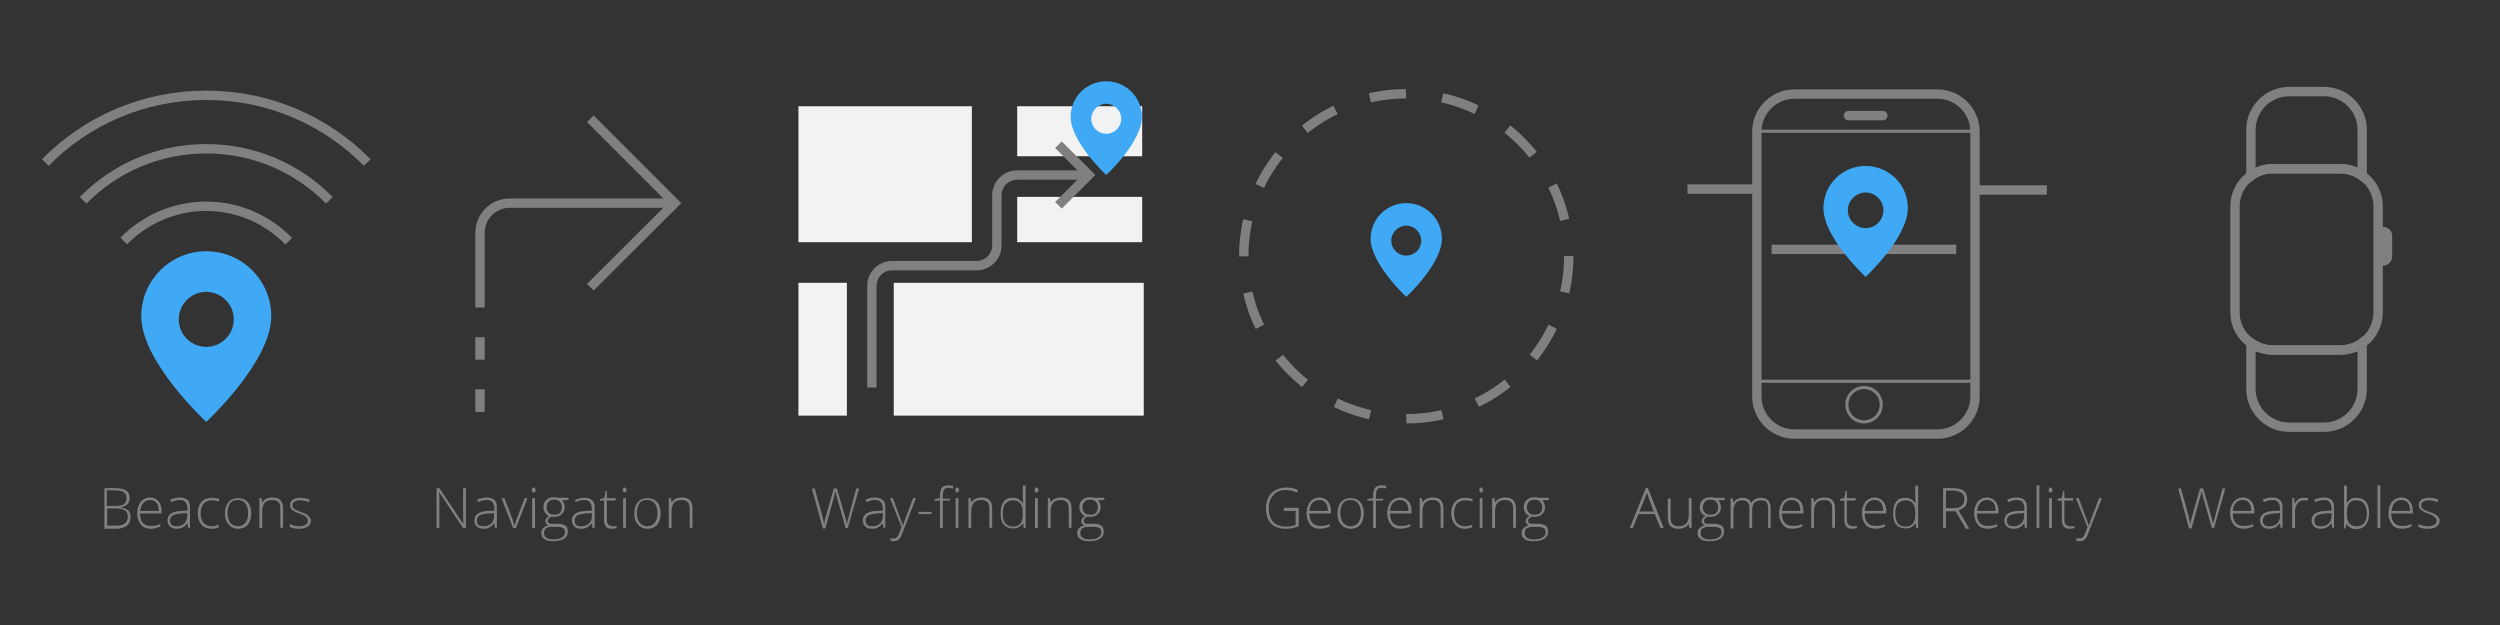 <?xml version="1.0" encoding="utf-8"?>
<!-- Generator: Adobe Illustrator 22.1.0, SVG Export Plug-In . SVG Version: 6.00 Build 0)  -->
<svg version="1.1" id="Layer_1" xmlns="http://www.w3.org/2000/svg" xmlns:xlink="http://www.w3.org/1999/xlink" x="0px" y="0px"
	 viewBox="0 0 800 200" style="enable-background:new 0 0 800 200;" xml:space="preserve">
<rect x="0" y="0" width="800" height="200" fill="#333333" stroke="none"/>
<style type="text/css">
	.st0{fill:none;stroke:#808080;stroke-width:3;stroke-miterlimit:10;stroke-dasharray:11.666,11.666;}
	.st1{fill:none;stroke:#808080;stroke-width:3;stroke-miterlimit:10;}
	.st2{fill:#F2F2F2;}
	.st3{fill:#3FA9F5;}
	.st4{fill:none;stroke:#808080;stroke-miterlimit:10;}
	.st5{fill:none;stroke:#808080;stroke-width:3;stroke-linecap:round;stroke-miterlimit:10;}
	.st6{fill:#808080;}
</style>
<g>
	<circle class="st0" cx="450" cy="82" r="52"/>
</g>
<g>
	<g>
		<polyline class="st1" points="188.9,38 215.9,65 188.9,91.9 		"/>
	</g>
	<path class="st1" d="M153.6,98.4V74.5c0-5.3,4.3-9.5,9.5-9.5h52.3"/>
	<line class="st1" x1="153.6" y1="115.1" x2="153.6" y2="107.9"/>
	<line class="st1" x1="153.6" y1="131.8" x2="153.6" y2="124.6"/>
</g>
<rect x="255.5" y="34" class="st2" width="55.5" height="43.5"/>
<rect x="325.5" y="63" class="st2" width="40" height="14.5"/>
<rect x="325.5" y="34" class="st2" width="40" height="16"/>
<rect x="286" y="90.5" class="st2" width="80" height="42.5"/>
<rect x="255.5" y="90.5" class="st2" width="15.5" height="42.5"/>
<path class="st1" d="M279,124V91.5c0-3.6,2.9-6.5,6.5-6.5h27c3.6,0,6.5-2.9,6.5-6.5v-16c0-3.6,2.9-6.5,6.5-6.5H348"/>
<g>
	<polyline class="st1" points="338.7,46.3 348.4,56 338.7,65.7 	"/>
</g>
<path class="st3" d="M354,26c-6.3,0-11.4,5.1-11.4,11.4c0,8,11.4,18.6,11.4,18.6s11.4-10.5,11.4-18.6C365.4,31.1,360.3,26,354,26z
	 M354,42.8c-2.7,0-4.8-2.2-4.8-4.8s2.2-4.8,4.8-4.8s4.8,2.2,4.8,4.8S356.7,42.8,354,42.8z"/>
<path class="st3" d="M450,65c-6.3,0-11.4,5.1-11.4,11.4c0,8,11.4,18.6,11.4,18.6s11.4-10.5,11.4-18.6C461.4,70.1,456.3,65,450,65z
	 M450,81.8c-2.7,0-4.8-2.2-4.8-4.8s2.2-4.8,4.8-4.8s4.8,2.2,4.8,4.8S452.7,81.8,450,81.8z"/>
<path class="st3" d="M66,80.4c-11.5,0-20.8,9.3-20.8,20.8C45.2,115.8,66,135,66,135s20.8-19.2,20.8-33.8
	C86.8,89.7,77.5,80.4,66,80.4z M66,111c-4.8,0-8.8-3.9-8.8-8.8c0-4.8,3.9-8.8,8.8-8.8c4.8,0,8.8,3.9,8.8,8.8
	C74.8,107.1,70.8,111,66,111z"/>
<path class="st1" d="M620,138.9h-45.8c-6.6,0-12-5.4-12-12V42.1c0-6.6,5.4-12,12-12H620c6.6,0,12,5.4,12,12v84.9
	C632,133.5,626.6,138.9,620,138.9z"/>
<line class="st1" x1="655" y1="60.8" x2="632" y2="60.8"/>
<line class="st1" x1="563" y1="60.5" x2="540" y2="60.5"/>
<line class="st1" x1="566.9" y1="79.8" x2="626" y2="79.8"/>
<path class="st3" d="M597,53.1c-7.5,0-13.5,6-13.5,13.5c0,9.5,13.5,22,13.5,22s13.5-12.5,13.5-22C610.6,59.2,604.5,53.1,597,53.1z
	 M597,73c-3.1,0-5.7-2.6-5.7-5.7s2.6-5.7,5.7-5.7s5.7,2.6,5.7,5.7S600.2,73,597,73z"/>
<circle class="st4" cx="596.5" cy="129.5" r="5.5"/>
<line class="st4" x1="562" y1="42" x2="632" y2="42"/>
<line class="st4" x1="562" y1="122" x2="632" y2="122"/>
<line class="st5" x1="591.5" y1="37" x2="602.5" y2="37"/>
<g>
	<path class="st1" d="M727.4,54h21.4c2.7,0,5.1,0.9,7.1,2.3V41.5c0-6.7-5.5-12.2-12.2-12.2h-11.2c-6.7,0-12.2,5.5-12.2,12.2v14.8
		C722.3,54.8,724.7,54,727.4,54z"/>
	<path class="st1" d="M748.8,112h-21.4c-2.7,0-5.1-0.9-7.1-2.3v14.8c0,6.7,5.5,12.2,12.2,12.2h11.2c6.7,0,12.2-5.5,12.2-12.2v-14.8
		C753.9,111.2,751.4,112,748.8,112z"/>
</g>
<path class="st1" d="M749,112h-21.8c-6.6,0-12-5.4-12-12V66c0-6.6,5.4-12,12-12H749c6.6,0,12,5.4,12,12V100
	C761,106.6,755.6,112,749,112z"/>
<path class="st1" d="M762.6,83.5L762.6,83.5c-0.8,0-1.4-0.6-1.4-1.4v-6.6c0-0.8,0.6-1.4,1.4-1.4l0,0c0.8,0,1.4,0.6,1.4,1.4v6.6
	C764,82.8,763.4,83.5,762.6,83.5z"/>
<path class="st1" d="M117.5,52C104.4,38.7,86.2,30.5,66,30.5S27.6,38.7,14.5,52"/>
<path class="st1" d="M92.4,77.2C85.7,70.3,76.3,66,66,66s-19.7,4.3-26.4,11.1"/>
<path class="st1" d="M105.4,64.1c-10-10.2-24-16.5-39.4-16.5s-29.4,6.3-39.4,16.5"/>
<g>
	<path class="st6" d="M149.1,169h-0.9l-7.6-11.4h-0.1c0.1,1.4,0.1,2.4,0.1,3.1v8.3h-0.9v-12.8h0.9l7.6,11.4h0.1
		c-0.1-1.1-0.1-2.1-0.1-3v-8.4h0.9V169z"/>
	<path class="st6" d="M158.4,169l-0.2-1.5h-0.1c-0.5,0.6-1,1.1-1.5,1.3c-0.5,0.3-1.1,0.4-1.8,0.4c-0.9,0-1.7-0.2-2.2-0.7
		s-0.8-1.1-0.8-2c0-0.9,0.4-1.7,1.2-2.2s1.9-0.8,3.4-0.8l1.8-0.1v-0.6c0-0.9-0.2-1.6-0.6-2.1s-1-0.7-1.8-0.7c-0.9,0-1.8,0.2-2.8,0.7
		l-0.3-0.8c1-0.5,2.1-0.7,3.1-0.7c1,0,1.8,0.3,2.4,0.8s0.8,1.4,0.8,2.5v6.4H158.4z M154.8,168.4c1,0,1.8-0.3,2.4-0.9
		c0.6-0.6,0.9-1.4,0.9-2.4v-0.9l-1.7,0.1c-1.3,0.1-2.3,0.3-2.9,0.6c-0.6,0.4-0.9,0.9-0.9,1.7c0,0.6,0.2,1.1,0.5,1.4
		S154.2,168.4,154.8,168.4z"/>
	<path class="st6" d="M164.2,169l-3.7-9.6h0.9l2.5,6.5c0.3,0.8,0.6,1.6,0.7,2.2h0.1c0.2-0.8,0.5-1.5,0.7-2.2l2.5-6.5h0.9l-3.7,9.6
		H164.2z"/>
	<path class="st6" d="M170.2,156.8c0-0.6,0.2-0.8,0.6-0.8c0.2,0,0.3,0.1,0.4,0.2s0.2,0.4,0.2,0.6c0,0.3-0.1,0.5-0.2,0.6
		s-0.2,0.2-0.4,0.2C170.4,157.6,170.2,157.4,170.2,156.8z M171.2,169h-0.9v-9.6h0.9V169z"/>
	<path class="st6" d="M181.9,159.4v0.6l-2,0.1c0.5,0.7,0.8,1.4,0.8,2.2c0,0.9-0.3,1.7-0.9,2.2c-0.6,0.6-1.4,0.9-2.5,0.9
		c-0.4,0-0.7,0-0.9-0.1c-0.3,0.2-0.6,0.4-0.8,0.6s-0.3,0.5-0.3,0.8c0,0.3,0.1,0.5,0.3,0.7s0.6,0.2,1.2,0.2h1.7c1,0,1.8,0.2,2.4,0.6
		s0.8,1,0.8,1.9c0,1-0.4,1.8-1.2,2.3s-2,0.8-3.5,0.8c-1.2,0-2.1-0.2-2.8-0.7s-1-1.1-1-1.9c0-0.7,0.2-1.2,0.6-1.6s1-0.7,1.7-0.9
		c-0.3-0.1-0.5-0.3-0.7-0.5c-0.2-0.2-0.3-0.5-0.3-0.8c0-0.6,0.4-1.2,1.2-1.7c-0.6-0.2-1-0.6-1.3-1.1c-0.3-0.5-0.5-1.1-0.5-1.7
		c0-1,0.3-1.7,0.9-2.3c0.6-0.6,1.4-0.9,2.5-0.9c0.6,0,1.1,0.1,1.5,0.2H181.9z M174.1,170.6c0,1.3,1,2,2.9,2c2.5,0,3.8-0.8,3.8-2.4
		c0-0.6-0.2-1-0.6-1.2s-1-0.4-1.9-0.4h-1.6C175,168.6,174.1,169.2,174.1,170.6z M174.9,162.4c0,0.7,0.2,1.3,0.7,1.7
		c0.4,0.4,1,0.6,1.8,0.6c0.8,0,1.4-0.2,1.8-0.6s0.6-1,0.6-1.8c0-0.8-0.2-1.4-0.7-1.8c-0.4-0.4-1-0.6-1.8-0.6c-0.8,0-1.4,0.2-1.8,0.7
		C175.1,161,174.9,161.6,174.9,162.4z"/>
	<path class="st6" d="M189.6,169l-0.2-1.5h-0.1c-0.5,0.6-1,1.1-1.5,1.3c-0.5,0.3-1.1,0.4-1.8,0.4c-0.9,0-1.7-0.2-2.2-0.7
		s-0.8-1.1-0.8-2c0-0.9,0.4-1.7,1.2-2.2s1.9-0.8,3.4-0.8l1.8-0.1v-0.6c0-0.9-0.2-1.6-0.6-2.1s-1-0.7-1.8-0.7c-0.9,0-1.8,0.2-2.8,0.7
		L184,160c1-0.5,2.1-0.7,3.1-0.7c1,0,1.8,0.3,2.4,0.8s0.8,1.4,0.8,2.5v6.4H189.6z M186.1,168.4c1,0,1.8-0.3,2.4-0.9
		c0.6-0.6,0.9-1.4,0.9-2.4v-0.9l-1.7,0.1c-1.3,0.1-2.3,0.3-2.9,0.6c-0.6,0.4-0.9,0.9-0.9,1.7c0,0.6,0.2,1.1,0.5,1.4
		S185.4,168.4,186.1,168.4z"/>
	<path class="st6" d="M195.9,168.4c0.6,0,1,0,1.4-0.1v0.7c-0.4,0.1-0.9,0.2-1.5,0.2c-0.8,0-1.5-0.2-1.9-0.7s-0.6-1.2-0.6-2.1v-6.2
		H192v-0.5l1.4-0.4l0.4-2.2h0.4v2.3h2.8v0.8h-2.8v6c0,0.7,0.1,1.3,0.4,1.6S195.3,168.4,195.9,168.4z"/>
	<path class="st6" d="M199.3,156.8c0-0.6,0.2-0.8,0.6-0.8c0.2,0,0.3,0.1,0.4,0.2s0.2,0.4,0.2,0.6c0,0.3-0.1,0.5-0.2,0.6
		s-0.2,0.2-0.4,0.2C199.5,157.6,199.3,157.4,199.3,156.8z M200.3,169h-0.9v-9.6h0.9V169z"/>
	<path class="st6" d="M211.4,164.2c0,1.6-0.4,2.8-1.1,3.7c-0.8,0.9-1.8,1.3-3.1,1.3c-0.8,0-1.6-0.2-2.2-0.6s-1.1-1-1.5-1.7
		s-0.5-1.6-0.5-2.6c0-1.6,0.4-2.8,1.1-3.6c0.8-0.9,1.8-1.3,3.1-1.3c1.3,0,2.3,0.4,3.1,1.3C211,161.5,211.4,162.7,211.4,164.2z
		 M203.8,164.2c0,1.3,0.3,2.3,0.9,3.1c0.6,0.7,1.4,1.1,2.4,1.1s1.9-0.4,2.4-1.1c0.6-0.7,0.9-1.8,0.9-3.1c0-1.3-0.3-2.3-0.9-3.1
		s-1.4-1.1-2.5-1.1s-1.9,0.4-2.4,1.1C204.1,161.9,203.8,162.9,203.8,164.2z"/>
	<path class="st6" d="M220.7,169v-6.2c0-1-0.2-1.7-0.6-2.1c-0.4-0.4-1-0.7-1.9-0.7c-1.1,0-2,0.3-2.5,0.9c-0.5,0.6-0.8,1.5-0.8,2.8
		v5.3H214v-9.6h0.7l0.2,1.3h0.1c0.6-1,1.7-1.5,3.3-1.5c2.2,0,3.3,1.2,3.3,3.5v6.2H220.7z"/>
</g>
<g>
	<path class="st6" d="M271.3,169h-0.7l-2.8-9.9c-0.2-0.8-0.4-1.5-0.5-2c-0.1,0.5-0.2,1.1-0.4,1.8s-1.1,4-2.8,10.2h-0.8l-3.5-12.8
		h0.9l2.3,8.3c0.1,0.3,0.2,0.6,0.2,0.9c0.1,0.3,0.1,0.6,0.2,0.8c0.1,0.3,0.1,0.5,0.2,0.7c0,0.2,0.1,0.5,0.1,0.7
		c0.1-0.8,0.4-2,0.9-3.6l2.2-7.8h1l2.6,8.9c0.3,1,0.5,1.9,0.6,2.5c0.1-0.4,0.2-0.9,0.3-1.3s1-3.8,2.7-10.1h0.9L271.3,169z"/>
	<path class="st6" d="M282.7,169l-0.2-1.5h-0.1c-0.5,0.6-1,1.1-1.5,1.3c-0.5,0.3-1.1,0.4-1.8,0.4c-0.9,0-1.7-0.2-2.2-0.7
		s-0.8-1.1-0.8-2c0-0.9,0.4-1.7,1.2-2.2s1.9-0.8,3.4-0.8l1.8-0.1v-0.6c0-0.9-0.2-1.6-0.6-2.1s-1-0.7-1.8-0.7c-0.9,0-1.8,0.2-2.8,0.7
		l-0.3-0.8c1-0.5,2.1-0.7,3.1-0.7c1,0,1.8,0.3,2.4,0.8s0.8,1.4,0.8,2.5v6.4H282.7z M279.2,168.4c1,0,1.8-0.3,2.4-0.9
		c0.6-0.6,0.9-1.4,0.9-2.4v-0.9l-1.7,0.1c-1.3,0.1-2.3,0.3-2.9,0.6c-0.6,0.4-0.9,0.9-0.9,1.7c0,0.6,0.2,1.1,0.5,1.4
		S278.5,168.4,279.2,168.4z"/>
	<path class="st6" d="M284.8,159.4h0.9l2,5.4c0.6,1.6,1,2.8,1.2,3.3h0.1c0.2-0.8,0.6-1.9,1.2-3.4l2-5.3h0.9l-4.3,11.1
		c-0.3,0.9-0.6,1.5-0.9,1.8s-0.5,0.6-0.8,0.7s-0.7,0.2-1.1,0.2c-0.3,0-0.7-0.1-1.1-0.2v-0.8c0.3,0.1,0.7,0.1,1.1,0.1
		c0.3,0,0.6-0.1,0.8-0.2s0.4-0.4,0.6-0.7s0.4-0.8,0.6-1.4c0.2-0.6,0.4-1.1,0.5-1.3L284.8,159.4z"/>
	<path class="st6" d="M293.9,164.5v-0.7h4.2v0.7H293.9z"/>
	<path class="st6" d="M304,160.2h-2.3v8.8h-0.9v-8.8h-1.8v-0.5l1.8-0.3v-0.7c0-1.2,0.2-2,0.6-2.6c0.4-0.5,1.1-0.8,2.1-0.8
		c0.5,0,1.1,0.1,1.6,0.2l-0.2,0.8c-0.5-0.1-0.9-0.2-1.4-0.2c-0.7,0-1.2,0.2-1.4,0.6c-0.3,0.4-0.4,1.1-0.4,2v0.9h2.3V160.2z
		 M305.7,156.8c0-0.6,0.2-0.8,0.6-0.8c0.2,0,0.3,0.1,0.4,0.2s0.2,0.4,0.2,0.6c0,0.3-0.1,0.5-0.2,0.6s-0.2,0.2-0.4,0.2
		C305.9,157.6,305.7,157.4,305.7,156.8z M306.7,169h-0.9v-9.6h0.9V169z"/>
	<path class="st6" d="M316.6,169v-6.2c0-1-0.2-1.7-0.6-2.1c-0.4-0.4-1-0.7-1.9-0.7c-1.1,0-2,0.3-2.5,0.9c-0.5,0.6-0.8,1.5-0.8,2.8
		v5.3h-0.9v-9.6h0.7l0.2,1.3h0.1c0.6-1,1.7-1.5,3.3-1.5c2.2,0,3.3,1.2,3.3,3.5v6.2H316.6z"/>
	<path class="st6" d="M324.1,159.3c0.7,0,1.3,0.1,1.8,0.4s1,0.7,1.4,1.3h0.1c0-0.7-0.1-1.5-0.1-2.2v-3.4h0.9V169h-0.6l-0.2-1.5h-0.1
		c-0.7,1.1-1.8,1.6-3.1,1.6c-1.3,0-2.3-0.4-3-1.2s-1-2-1-3.6c0-1.7,0.3-2.9,1-3.8S322.7,159.3,324.1,159.3z M324.1,160.1
		c-1,0-1.8,0.4-2.4,1.1s-0.8,1.8-0.8,3.2c0,2.7,1.1,4.1,3.2,4.1c1.1,0,1.9-0.3,2.4-0.9s0.8-1.7,0.8-3.1v-0.1c0-1.5-0.2-2.5-0.7-3.2
		C326,160.4,325.2,160.1,324.1,160.1z"/>
	<path class="st6" d="M331.1,156.8c0-0.6,0.2-0.8,0.6-0.8c0.2,0,0.3,0.1,0.4,0.2s0.2,0.4,0.2,0.6c0,0.3-0.1,0.5-0.2,0.6
		s-0.2,0.2-0.4,0.2C331.3,157.6,331.1,157.4,331.1,156.8z M332.1,169h-0.9v-9.6h0.9V169z"/>
	<path class="st6" d="M342,169v-6.2c0-1-0.2-1.7-0.6-2.1c-0.4-0.4-1-0.7-1.9-0.7c-1.1,0-2,0.3-2.5,0.9c-0.5,0.6-0.8,1.5-0.8,2.8v5.3
		h-0.9v-9.6h0.7l0.2,1.3h0.1c0.6-1,1.7-1.5,3.3-1.5c2.2,0,3.3,1.2,3.3,3.5v6.2H342z"/>
	<path class="st6" d="M353.4,159.4v0.6l-2,0.1c0.5,0.7,0.8,1.4,0.8,2.2c0,0.9-0.3,1.7-0.9,2.2c-0.6,0.6-1.4,0.9-2.5,0.9
		c-0.4,0-0.7,0-0.9-0.1c-0.3,0.2-0.6,0.4-0.8,0.6s-0.3,0.5-0.3,0.8c0,0.3,0.1,0.5,0.3,0.7s0.6,0.2,1.2,0.2h1.7c1,0,1.8,0.2,2.4,0.6
		s0.8,1,0.8,1.9c0,1-0.4,1.8-1.2,2.3s-2,0.8-3.5,0.8c-1.2,0-2.1-0.2-2.8-0.7s-1-1.1-1-1.9c0-0.7,0.2-1.2,0.6-1.6s1-0.7,1.7-0.9
		c-0.3-0.1-0.5-0.3-0.7-0.5c-0.2-0.2-0.3-0.5-0.3-0.8c0-0.6,0.4-1.2,1.2-1.7c-0.6-0.2-1-0.6-1.3-1.1c-0.3-0.5-0.5-1.1-0.5-1.7
		c0-1,0.3-1.7,0.9-2.3c0.6-0.6,1.4-0.9,2.5-0.9c0.6,0,1.1,0.1,1.5,0.2H353.4z M345.7,170.6c0,1.3,1,2,2.9,2c2.5,0,3.8-0.8,3.8-2.4
		c0-0.6-0.2-1-0.6-1.2s-1-0.4-1.9-0.4h-1.6C346.6,168.6,345.7,169.2,345.7,170.6z M346.4,162.4c0,0.7,0.2,1.3,0.7,1.7
		c0.4,0.4,1,0.6,1.8,0.6c0.8,0,1.4-0.2,1.8-0.6s0.6-1,0.6-1.8c0-0.8-0.2-1.4-0.7-1.8c-0.4-0.4-1-0.6-1.8-0.6c-0.8,0-1.4,0.2-1.8,0.7
		C346.6,161,346.4,161.6,346.4,162.4z"/>
</g>
<g>
	<path class="st6" d="M410.9,162.5h4.7v5.9c-1.2,0.5-2.6,0.8-4.2,0.8c-2,0-3.6-0.6-4.7-1.7c-1.1-1.1-1.6-2.8-1.6-4.9
		c0-1.3,0.3-2.5,0.8-3.5c0.5-1,1.3-1.8,2.3-2.3s2.1-0.8,3.4-0.8c1.4,0,2.7,0.3,3.8,0.8l-0.4,0.8c-1.1-0.5-2.3-0.8-3.5-0.8
		c-1.7,0-3,0.5-4,1.6c-1,1-1.5,2.5-1.5,4.2c0,1.9,0.5,3.4,1.4,4.4c0.9,1,2.3,1.5,4.2,1.5c1.2,0,2.2-0.2,3-0.5v-4.5h-3.8V162.5z"/>
	<path class="st6" d="M422.5,169.2c-1.4,0-2.5-0.4-3.2-1.3s-1.2-2.1-1.2-3.6c0-1.5,0.4-2.7,1.1-3.7c0.8-0.9,1.8-1.4,3-1.4
		c1.1,0,2,0.4,2.7,1.2s1,1.9,1,3.2v0.7H419c0,1.3,0.3,2.3,0.9,3s1.5,1,2.6,1c0.5,0,1,0,1.4-0.1s0.9-0.2,1.6-0.5v0.8
		c-0.5,0.2-1,0.4-1.5,0.5C423.5,169.1,423,169.2,422.5,169.2z M422.2,160c-0.9,0-1.7,0.3-2.2,0.9c-0.6,0.6-0.9,1.5-1,2.6h5.9
		c0-1.1-0.2-2-0.7-2.6C423.7,160.3,423.1,160,422.2,160z"/>
	<path class="st6" d="M436.4,164.2c0,1.6-0.4,2.8-1.1,3.7c-0.8,0.9-1.8,1.3-3.1,1.3c-0.8,0-1.6-0.2-2.2-0.6s-1.1-1-1.5-1.7
		s-0.5-1.6-0.5-2.6c0-1.6,0.4-2.8,1.1-3.6c0.8-0.9,1.8-1.3,3.1-1.3c1.3,0,2.3,0.4,3.1,1.3C436,161.5,436.4,162.7,436.4,164.2z
		 M428.9,164.2c0,1.3,0.3,2.3,0.9,3.1c0.6,0.7,1.4,1.1,2.4,1.1s1.9-0.4,2.4-1.1c0.6-0.7,0.9-1.8,0.9-3.1c0-1.3-0.3-2.3-0.9-3.1
		s-1.4-1.1-2.5-1.1s-1.9,0.4-2.4,1.1C429.1,161.9,428.9,162.9,428.9,164.2z"/>
	<path class="st6" d="M442.6,160.2h-2.3v8.8h-0.9v-8.8h-1.8v-0.5l1.8-0.3v-0.7c0-1.2,0.2-2,0.6-2.6c0.4-0.5,1.1-0.8,2.1-0.8
		c0.5,0,1.1,0.1,1.6,0.2l-0.2,0.8c-0.5-0.1-0.9-0.2-1.4-0.2c-0.7,0-1.2,0.2-1.4,0.6c-0.3,0.4-0.4,1.1-0.4,2v0.9h2.3V160.2z"/>
	<path class="st6" d="M448.3,169.2c-1.4,0-2.5-0.4-3.2-1.3s-1.2-2.1-1.2-3.6c0-1.5,0.4-2.7,1.1-3.7c0.8-0.9,1.8-1.4,3-1.4
		c1.1,0,2,0.4,2.7,1.2s1,1.9,1,3.2v0.7h-6.9c0,1.3,0.3,2.3,0.9,3s1.5,1,2.6,1c0.5,0,1,0,1.4-0.1s0.9-0.2,1.6-0.5v0.8
		c-0.5,0.2-1,0.4-1.5,0.5C449.4,169.1,448.9,169.2,448.3,169.2z M448,160c-0.9,0-1.7,0.3-2.2,0.9c-0.6,0.6-0.9,1.5-1,2.6h5.9
		c0-1.1-0.2-2-0.7-2.6C449.6,160.3,448.9,160,448,160z"/>
	<path class="st6" d="M461,169v-6.2c0-1-0.2-1.7-0.6-2.1c-0.4-0.4-1-0.7-1.9-0.7c-1.1,0-2,0.3-2.5,0.9c-0.5,0.6-0.8,1.5-0.8,2.8v5.3
		h-0.9v-9.6h0.7l0.2,1.3h0.1c0.6-1,1.7-1.5,3.3-1.5c2.2,0,3.3,1.2,3.3,3.5v6.2H461z"/>
	<path class="st6" d="M468.8,169.2c-1.4,0-2.4-0.4-3.2-1.3s-1.2-2.1-1.2-3.6c0-1.6,0.4-2.8,1.2-3.7c0.8-0.9,1.9-1.3,3.3-1.3
		c0.8,0,1.6,0.1,2.4,0.4l-0.2,0.8c-0.8-0.3-1.5-0.4-2.2-0.4c-1.2,0-2.1,0.4-2.7,1.1c-0.6,0.7-0.9,1.8-0.9,3.1c0,1.3,0.3,2.3,0.9,3
		c0.6,0.7,1.4,1.1,2.5,1.1c0.9,0,1.7-0.2,2.4-0.5v0.8C470.5,169,469.7,169.2,468.8,169.2z"/>
	<path class="st6" d="M473.4,156.8c0-0.6,0.2-0.8,0.6-0.8c0.2,0,0.3,0.1,0.4,0.2s0.2,0.4,0.2,0.6c0,0.3-0.1,0.5-0.2,0.6
		s-0.2,0.2-0.4,0.2C473.6,157.6,473.4,157.4,473.4,156.8z M474.4,169h-0.9v-9.6h0.9V169z"/>
	<path class="st6" d="M484.2,169v-6.2c0-1-0.2-1.7-0.6-2.1c-0.4-0.4-1-0.7-1.9-0.7c-1.1,0-2,0.3-2.5,0.9c-0.5,0.6-0.8,1.5-0.8,2.8
		v5.3h-0.9v-9.6h0.7l0.2,1.3h0.1c0.6-1,1.7-1.5,3.3-1.5c2.2,0,3.3,1.2,3.3,3.5v6.2H484.2z"/>
	<path class="st6" d="M495.6,159.4v0.6l-2,0.1c0.5,0.7,0.8,1.4,0.8,2.2c0,0.9-0.3,1.7-0.9,2.2c-0.6,0.6-1.4,0.9-2.5,0.9
		c-0.4,0-0.7,0-0.9-0.1c-0.3,0.2-0.6,0.4-0.8,0.6s-0.3,0.5-0.3,0.8c0,0.3,0.1,0.5,0.3,0.7s0.6,0.2,1.2,0.2h1.7c1,0,1.8,0.2,2.4,0.6
		s0.8,1,0.8,1.9c0,1-0.4,1.8-1.2,2.3s-2,0.8-3.5,0.8c-1.2,0-2.1-0.2-2.8-0.7s-1-1.1-1-1.9c0-0.7,0.2-1.2,0.6-1.6s1-0.7,1.7-0.9
		c-0.3-0.1-0.5-0.3-0.7-0.5c-0.2-0.2-0.3-0.5-0.3-0.8c0-0.6,0.4-1.2,1.2-1.7c-0.6-0.2-1-0.6-1.3-1.1c-0.3-0.5-0.5-1.1-0.5-1.7
		c0-1,0.3-1.7,0.9-2.3c0.6-0.6,1.4-0.9,2.5-0.9c0.6,0,1.1,0.1,1.5,0.2H495.6z M487.9,170.6c0,1.3,1,2,2.9,2c2.5,0,3.8-0.8,3.8-2.4
		c0-0.6-0.2-1-0.6-1.2s-1-0.4-1.9-0.4h-1.6C488.8,168.6,487.9,169.2,487.9,170.6z M488.6,162.4c0,0.7,0.2,1.3,0.7,1.7
		c0.4,0.4,1,0.6,1.8,0.6c0.8,0,1.4-0.2,1.8-0.6s0.6-1,0.6-1.8c0-0.8-0.2-1.4-0.7-1.8c-0.4-0.4-1-0.6-1.8-0.6c-0.8,0-1.4,0.2-1.8,0.7
		C488.8,161,488.6,161.6,488.6,162.4z"/>
</g>
<g>
	<path class="st6" d="M529.5,164.5h-5.2l-1.8,4.5h-1l5.2-12.9h0.6l5.1,12.9h-1L529.5,164.5z M524.6,163.7h4.6l-1.7-4.6
		c-0.1-0.4-0.3-0.9-0.5-1.5c-0.2,0.6-0.3,1.1-0.5,1.5L524.6,163.7z"/>
	<path class="st6" d="M534.6,159.4v6.2c0,1,0.2,1.7,0.6,2.1s1,0.7,1.9,0.7c1.1,0,2-0.3,2.5-0.9s0.8-1.5,0.8-2.8v-5.3h0.9v9.6h-0.7
		l-0.2-1.3h-0.1c-0.6,1-1.7,1.5-3.3,1.5c-2.2,0-3.3-1.2-3.3-3.5v-6.2H534.6z"/>
	<path class="st6" d="M551.9,159.4v0.6l-2,0.1c0.5,0.7,0.8,1.4,0.8,2.2c0,0.9-0.3,1.7-0.9,2.2c-0.6,0.6-1.4,0.9-2.5,0.9
		c-0.4,0-0.7,0-0.9-0.1c-0.3,0.2-0.6,0.4-0.8,0.6s-0.3,0.5-0.3,0.8c0,0.3,0.1,0.5,0.3,0.7s0.6,0.2,1.2,0.2h1.7c1,0,1.8,0.2,2.4,0.6
		s0.8,1,0.8,1.9c0,1-0.4,1.8-1.2,2.3s-2,0.8-3.5,0.8c-1.2,0-2.1-0.2-2.8-0.7s-1-1.1-1-1.9c0-0.7,0.2-1.2,0.6-1.6s1-0.7,1.7-0.9
		c-0.3-0.1-0.5-0.3-0.7-0.5c-0.2-0.2-0.3-0.5-0.3-0.8c0-0.6,0.4-1.2,1.2-1.7c-0.6-0.2-1-0.6-1.3-1.1c-0.3-0.5-0.5-1.1-0.5-1.7
		c0-1,0.3-1.7,0.9-2.3c0.6-0.6,1.4-0.9,2.5-0.9c0.6,0,1.1,0.1,1.5,0.2H551.9z M544.2,170.6c0,1.3,1,2,2.9,2c2.5,0,3.8-0.8,3.8-2.4
		c0-0.6-0.2-1-0.6-1.2s-1-0.4-1.9-0.4h-1.6C545.1,168.6,544.2,169.2,544.2,170.6z M544.9,162.4c0,0.7,0.2,1.3,0.7,1.7
		c0.4,0.4,1,0.6,1.8,0.6c0.8,0,1.4-0.2,1.8-0.6s0.6-1,0.6-1.8c0-0.8-0.2-1.4-0.7-1.8c-0.4-0.4-1-0.6-1.8-0.6c-0.8,0-1.4,0.2-1.8,0.7
		C545.2,161,544.9,161.6,544.9,162.4z"/>
	<path class="st6" d="M565.8,169v-6.3c0-0.9-0.2-1.6-0.5-2s-0.9-0.6-1.7-0.6c-1,0-1.7,0.3-2.2,0.8s-0.7,1.4-0.7,2.5v5.6h-0.9v-6.5
		c0-1.6-0.7-2.4-2.2-2.4c-1,0-1.7,0.3-2.2,0.9c-0.5,0.6-0.7,1.5-0.7,2.8v5.3h-0.9v-9.6h0.7l0.2,1.3h0.1c0.3-0.5,0.6-0.8,1.1-1.1
		c0.5-0.3,1-0.4,1.6-0.4c1.5,0,2.5,0.6,2.9,1.7h0c0.3-0.5,0.7-1,1.3-1.3s1.1-0.4,1.8-0.4c1,0,1.8,0.3,2.3,0.8s0.8,1.4,0.8,2.7v6.2
		H565.8z"/>
	<path class="st6" d="M573.7,169.2c-1.4,0-2.5-0.4-3.2-1.3s-1.2-2.1-1.2-3.6c0-1.5,0.4-2.7,1.1-3.7c0.8-0.9,1.8-1.4,3-1.4
		c1.1,0,2,0.4,2.7,1.2s1,1.9,1,3.2v0.7h-6.9c0,1.3,0.3,2.3,0.9,3s1.5,1,2.6,1c0.5,0,1,0,1.4-0.1s0.9-0.2,1.6-0.5v0.8
		c-0.5,0.2-1,0.4-1.5,0.5C574.7,169.1,574.2,169.2,573.7,169.2z M573.4,160c-0.9,0-1.7,0.3-2.2,0.9c-0.6,0.6-0.9,1.5-1,2.6h5.9
		c0-1.1-0.2-2-0.7-2.6C574.9,160.3,574.2,160,573.4,160z"/>
	<path class="st6" d="M586.3,169v-6.2c0-1-0.2-1.7-0.6-2.1c-0.4-0.4-1-0.7-1.9-0.7c-1.1,0-2,0.3-2.5,0.9c-0.5,0.6-0.8,1.5-0.8,2.8
		v5.3h-0.9v-9.6h0.7l0.2,1.3h0.1c0.6-1,1.7-1.5,3.3-1.5c2.2,0,3.3,1.2,3.3,3.5v6.2H586.3z"/>
	<path class="st6" d="M592.8,168.4c0.6,0,1,0,1.4-0.1v0.7c-0.4,0.1-0.9,0.2-1.5,0.2c-0.8,0-1.5-0.2-1.9-0.7s-0.6-1.2-0.6-2.1v-6.2
		h-1.4v-0.5l1.4-0.4l0.4-2.2h0.4v2.3h2.8v0.8h-2.8v6c0,0.7,0.1,1.3,0.4,1.6S592.3,168.4,592.8,168.4z"/>
	<path class="st6" d="M600.2,169.2c-1.4,0-2.5-0.4-3.2-1.3s-1.2-2.1-1.2-3.6c0-1.5,0.4-2.7,1.1-3.7c0.8-0.9,1.8-1.4,3-1.4
		c1.1,0,2,0.4,2.7,1.2s1,1.9,1,3.2v0.7h-6.9c0,1.3,0.3,2.3,0.9,3s1.5,1,2.6,1c0.5,0,1,0,1.4-0.1s0.9-0.2,1.6-0.5v0.8
		c-0.5,0.2-1,0.4-1.5,0.5C601.2,169.1,600.7,169.2,600.2,169.2z M599.9,160c-0.9,0-1.7,0.3-2.2,0.9c-0.6,0.6-0.9,1.5-1,2.6h5.9
		c0-1.1-0.2-2-0.7-2.6C601.4,160.3,600.8,160,599.9,160z"/>
	<path class="st6" d="M609.7,159.3c0.7,0,1.3,0.1,1.8,0.4s1,0.7,1.4,1.3h0.1c0-0.7-0.1-1.5-0.1-2.2v-3.4h0.9V169h-0.6l-0.2-1.5h-0.1
		c-0.7,1.1-1.8,1.6-3.1,1.6c-1.3,0-2.3-0.4-3-1.2s-1-2-1-3.6c0-1.7,0.3-2.9,1-3.8S608.4,159.3,609.7,159.3z M609.7,160.1
		c-1,0-1.8,0.4-2.4,1.1s-0.8,1.8-0.8,3.2c0,2.7,1.1,4.1,3.2,4.1c1.1,0,1.9-0.3,2.4-0.9s0.8-1.7,0.8-3.1v-0.1c0-1.5-0.2-2.5-0.7-3.2
		C611.6,160.4,610.8,160.1,609.7,160.1z"/>
	<path class="st6" d="M622.7,163.4v5.6h-0.9v-12.8h3.1c1.6,0,2.8,0.3,3.5,0.9c0.8,0.6,1.1,1.5,1.1,2.7c0,0.9-0.2,1.6-0.7,2.2
		s-1.1,1-2.1,1.3l3.5,5.9h-1.1l-3.3-5.6H622.7z M622.7,162.6h2.5c1.1,0,1.9-0.2,2.5-0.7c0.6-0.5,0.9-1.2,0.9-2.1
		c0-1-0.3-1.7-0.9-2.1s-1.5-0.7-2.9-0.7h-2.1V162.6z"/>
	<path class="st6" d="M636.1,169.2c-1.4,0-2.5-0.4-3.2-1.3s-1.2-2.1-1.2-3.6c0-1.5,0.4-2.7,1.1-3.7c0.8-0.9,1.8-1.4,3-1.4
		c1.1,0,2,0.4,2.7,1.2s1,1.9,1,3.2v0.7h-6.9c0,1.3,0.3,2.3,0.9,3s1.5,1,2.6,1c0.5,0,1,0,1.4-0.1s0.9-0.2,1.6-0.5v0.8
		c-0.5,0.2-1,0.4-1.5,0.5C637.2,169.1,636.7,169.2,636.1,169.2z M635.9,160c-0.9,0-1.7,0.3-2.2,0.9c-0.6,0.6-0.9,1.5-1,2.6h5.9
		c0-1.1-0.2-2-0.7-2.6C637.4,160.3,636.7,160,635.9,160z"/>
	<path class="st6" d="M648,169l-0.2-1.5h-0.1c-0.5,0.6-1,1.1-1.5,1.3c-0.5,0.3-1.1,0.4-1.8,0.4c-0.9,0-1.7-0.2-2.2-0.7
		s-0.8-1.1-0.8-2c0-0.9,0.4-1.7,1.2-2.2s1.9-0.8,3.4-0.8l1.8-0.1v-0.6c0-0.9-0.2-1.6-0.6-2.1s-1-0.7-1.8-0.7c-0.9,0-1.8,0.2-2.8,0.7
		l-0.3-0.8c1-0.5,2.1-0.7,3.1-0.7c1,0,1.8,0.3,2.4,0.8s0.8,1.4,0.8,2.5v6.4H648z M644.4,168.4c1,0,1.8-0.3,2.4-0.9
		c0.6-0.6,0.9-1.4,0.9-2.4v-0.9l-1.7,0.1c-1.3,0.1-2.3,0.3-2.9,0.6c-0.6,0.4-0.9,0.9-0.9,1.7c0,0.6,0.2,1.1,0.5,1.4
		S643.8,168.4,644.4,168.4z"/>
	<path class="st6" d="M652.6,169h-0.9v-13.7h0.9V169z"/>
	<path class="st6" d="M655.6,156.8c0-0.6,0.2-0.8,0.6-0.8c0.2,0,0.3,0.1,0.4,0.2s0.2,0.4,0.2,0.6c0,0.3-0.1,0.5-0.2,0.6
		s-0.2,0.2-0.4,0.2C655.8,157.6,655.6,157.4,655.6,156.8z M656.6,169h-0.9v-9.6h0.9V169z"/>
	<path class="st6" d="M662.4,168.4c0.6,0,1,0,1.4-0.1v0.7c-0.4,0.1-0.9,0.2-1.5,0.2c-0.8,0-1.5-0.2-1.9-0.7s-0.6-1.2-0.6-2.1v-6.2
		h-1.4v-0.5l1.4-0.4l0.4-2.2h0.4v2.3h2.8v0.8h-2.8v6c0,0.7,0.1,1.3,0.4,1.6S661.8,168.4,662.4,168.4z"/>
	<path class="st6" d="M664.3,159.4h0.9l2,5.4c0.6,1.6,1,2.8,1.2,3.3h0.1c0.2-0.8,0.6-1.9,1.2-3.4l2-5.3h0.9l-4.3,11.1
		c-0.3,0.9-0.6,1.5-0.9,1.8s-0.5,0.6-0.8,0.7s-0.7,0.2-1.1,0.2c-0.3,0-0.7-0.1-1.1-0.2v-0.8c0.3,0.1,0.7,0.1,1.1,0.1
		c0.3,0,0.6-0.1,0.8-0.2s0.4-0.4,0.6-0.7s0.4-0.8,0.6-1.4c0.2-0.6,0.4-1.1,0.5-1.3L664.3,159.4z"/>
</g>
<g>
	<path class="st6" d="M708.5,169h-0.7l-2.8-9.9c-0.2-0.8-0.4-1.5-0.5-2c-0.1,0.5-0.2,1.1-0.4,1.8s-1.1,4-2.8,10.2h-0.8l-3.5-12.8
		h0.9l2.3,8.3c0.1,0.3,0.2,0.6,0.2,0.9c0.1,0.3,0.1,0.6,0.2,0.8c0.1,0.3,0.1,0.5,0.2,0.7c0,0.2,0.1,0.5,0.1,0.7
		c0.1-0.8,0.4-2,0.9-3.6l2.2-7.8h1l2.6,8.9c0.3,1,0.5,1.9,0.6,2.5c0.1-0.4,0.2-0.9,0.3-1.3s1-3.8,2.7-10.1h0.9L708.5,169z"/>
	<path class="st6" d="M718,169.2c-1.4,0-2.5-0.4-3.2-1.3s-1.2-2.1-1.2-3.6c0-1.5,0.4-2.7,1.1-3.7c0.8-0.9,1.8-1.4,3-1.4
		c1.1,0,2,0.4,2.7,1.2s1,1.9,1,3.2v0.7h-6.9c0,1.3,0.3,2.3,0.9,3s1.5,1,2.6,1c0.5,0,1,0,1.4-0.1s0.9-0.2,1.6-0.5v0.8
		c-0.5,0.2-1,0.4-1.5,0.5C719,169.1,718.5,169.2,718,169.2z M717.7,160c-0.9,0-1.7,0.3-2.2,0.9c-0.6,0.6-0.9,1.5-1,2.6h5.9
		c0-1.1-0.2-2-0.7-2.6C719.2,160.3,718.6,160,717.7,160z"/>
	<path class="st6" d="M729.8,169l-0.2-1.5h-0.1c-0.5,0.6-1,1.1-1.5,1.3c-0.5,0.3-1.1,0.4-1.8,0.4c-0.9,0-1.7-0.2-2.2-0.7
		s-0.8-1.1-0.8-2c0-0.9,0.4-1.7,1.2-2.2s1.9-0.8,3.4-0.8l1.8-0.1v-0.6c0-0.9-0.2-1.6-0.6-2.1s-1-0.7-1.8-0.7c-0.9,0-1.8,0.2-2.8,0.7
		l-0.3-0.8c1-0.5,2.1-0.7,3.1-0.7c1,0,1.8,0.3,2.4,0.8s0.8,1.4,0.8,2.5v6.4H729.8z M726.3,168.4c1,0,1.8-0.3,2.4-0.9
		c0.6-0.6,0.9-1.4,0.9-2.4v-0.9l-1.7,0.1c-1.3,0.1-2.3,0.3-2.9,0.6c-0.6,0.4-0.9,0.9-0.9,1.7c0,0.6,0.2,1.1,0.5,1.4
		S725.6,168.4,726.3,168.4z"/>
	<path class="st6" d="M737.3,159.3c0.4,0,0.8,0,1.3,0.1l-0.2,0.8c-0.4-0.1-0.8-0.1-1.2-0.1c-0.8,0-1.5,0.3-2,1s-0.8,1.6-0.8,2.6v5.3
		h-0.9v-9.6h0.7l0.1,1.7h0.1c0.4-0.7,0.8-1.2,1.3-1.5C736.1,159.4,736.7,159.3,737.3,159.3z"/>
	<path class="st6" d="M746.3,169l-0.2-1.5h-0.1c-0.5,0.6-1,1.1-1.5,1.3c-0.5,0.3-1.1,0.4-1.8,0.4c-0.9,0-1.7-0.2-2.2-0.7
		s-0.8-1.1-0.8-2c0-0.9,0.4-1.7,1.2-2.2s1.9-0.8,3.4-0.8l1.8-0.1v-0.6c0-0.9-0.2-1.6-0.6-2.1s-1-0.7-1.8-0.7c-0.9,0-1.8,0.2-2.8,0.7
		l-0.3-0.8c1-0.5,2.1-0.7,3.1-0.7c1,0,1.8,0.3,2.4,0.8s0.8,1.4,0.8,2.5v6.4H746.3z M742.8,168.4c1,0,1.8-0.3,2.4-0.9
		c0.6-0.6,0.9-1.4,0.9-2.4v-0.9l-1.7,0.1c-1.3,0.1-2.3,0.3-2.9,0.6c-0.6,0.4-0.9,0.9-0.9,1.7c0,0.6,0.2,1.1,0.5,1.4
		S742.2,168.4,742.8,168.4z"/>
	<path class="st6" d="M754.1,159.3c1.3,0,2.3,0.4,3,1.3c0.7,0.8,1,2.1,1,3.7c0,1.6-0.4,2.8-1.1,3.7s-1.7,1.3-3,1.3
		c-0.7,0-1.3-0.1-1.8-0.4s-1-0.7-1.3-1.2h-0.1l-0.2,1.4h-0.5v-13.7h0.9v3.4c0,0.5,0,1,0,1.4l0,0.7h0.1c0.4-0.6,0.8-1,1.3-1.3
		S753.4,159.3,754.1,159.3z M754.1,160.1c-1.1,0-1.9,0.3-2.4,1s-0.7,1.7-0.7,3.2v0.1c0,1.4,0.3,2.5,0.8,3.1s1.3,0.9,2.4,0.9
		c1,0,1.8-0.4,2.4-1.1c0.5-0.7,0.8-1.8,0.8-3.1C757.2,161.4,756.2,160.1,754.1,160.1z"/>
	<path class="st6" d="M761.7,169h-0.9v-13.7h0.9V169z"/>
	<path class="st6" d="M768.7,169.2c-1.4,0-2.5-0.4-3.2-1.3s-1.2-2.1-1.2-3.6c0-1.5,0.4-2.7,1.1-3.7c0.8-0.9,1.8-1.4,3-1.4
		c1.1,0,2,0.4,2.7,1.2s1,1.9,1,3.2v0.7h-6.9c0,1.3,0.3,2.3,0.9,3s1.5,1,2.6,1c0.5,0,1,0,1.4-0.1s0.9-0.2,1.6-0.5v0.8
		c-0.5,0.2-1,0.4-1.5,0.5C769.8,169.1,769.3,169.2,768.7,169.2z M768.5,160c-0.9,0-1.7,0.3-2.2,0.9c-0.6,0.6-0.9,1.5-1,2.6h5.9
		c0-1.1-0.2-2-0.7-2.6C770,160.3,769.3,160,768.5,160z"/>
	<path class="st6" d="M780.7,166.5c0,0.9-0.3,1.5-1,2s-1.6,0.7-2.8,0.7c-1.3,0-2.3-0.2-3-0.6v-0.9c1,0.5,2,0.7,3,0.7
		c0.9,0,1.7-0.2,2.1-0.5c0.5-0.3,0.7-0.7,0.7-1.3c0-0.5-0.2-0.9-0.6-1.2s-1-0.7-1.9-1c-1-0.3-1.6-0.6-2-0.9
		c-0.4-0.2-0.7-0.5-0.9-0.8c-0.2-0.3-0.3-0.7-0.3-1.1c0-0.7,0.3-1.3,0.9-1.7s1.4-0.6,2.5-0.6c1,0,2,0.2,2.9,0.6l-0.3,0.8
		c-0.9-0.4-1.8-0.6-2.6-0.6c-0.8,0-1.4,0.1-1.9,0.4s-0.7,0.6-0.7,1.1c0,0.5,0.2,0.9,0.5,1.2s1,0.6,2.1,1c0.9,0.3,1.5,0.6,1.9,0.8
		c0.4,0.2,0.7,0.5,0.9,0.8S780.7,166.1,780.7,166.5z"/>
</g>
<g>
	<path class="st6" d="M33.4,156.2h3.5c1.6,0,2.8,0.3,3.5,0.8s1.1,1.4,1.1,2.4c0,0.7-0.2,1.4-0.7,1.9c-0.5,0.5-1.1,0.8-2,1v0.1
		c1,0.2,1.8,0.5,2.3,1c0.5,0.5,0.7,1.2,0.7,2.1c0,1.2-0.4,2.1-1.2,2.7s-1.9,1-3.3,1h-3.9V156.2z M34.3,161.9h2.8
		c1.2,0,2.1-0.2,2.6-0.6c0.5-0.4,0.8-1,0.8-1.9s-0.3-1.5-0.9-1.9s-1.5-0.6-2.8-0.6h-2.6V161.9z M34.3,162.7v5.5h3
		c2.4,0,3.6-1,3.6-2.9c0-1.8-1.3-2.6-3.8-2.6H34.3z"/>
	<path class="st6" d="M48.3,169.2c-1.4,0-2.5-0.4-3.2-1.3s-1.2-2.1-1.2-3.6c0-1.5,0.4-2.7,1.1-3.7c0.8-0.9,1.8-1.4,3-1.4
		c1.1,0,2,0.4,2.7,1.2s1,1.9,1,3.2v0.7h-6.9c0,1.3,0.3,2.3,0.9,3s1.5,1,2.6,1c0.5,0,1,0,1.4-0.1s0.9-0.2,1.6-0.5v0.8
		c-0.5,0.2-1,0.4-1.5,0.5C49.4,169.1,48.9,169.2,48.3,169.2z M48.1,160c-0.9,0-1.7,0.3-2.2,0.9c-0.6,0.6-0.9,1.5-1,2.6h5.9
		c0-1.1-0.2-2-0.7-2.6C49.6,160.3,48.9,160,48.1,160z"/>
	<path class="st6" d="M60.2,169l-0.2-1.5h-0.1c-0.5,0.6-1,1.1-1.5,1.3c-0.5,0.3-1.1,0.4-1.8,0.4c-0.9,0-1.7-0.2-2.2-0.7
		s-0.8-1.1-0.8-2c0-0.9,0.4-1.7,1.2-2.2s1.9-0.8,3.4-0.8l1.8-0.1v-0.6c0-0.9-0.2-1.6-0.6-2.1s-1-0.7-1.8-0.7c-0.9,0-1.8,0.2-2.8,0.7
		l-0.3-0.8c1-0.5,2.1-0.7,3.1-0.7c1,0,1.8,0.3,2.4,0.8s0.8,1.4,0.8,2.5v6.4H60.2z M56.6,168.4c1,0,1.8-0.3,2.4-0.9
		c0.6-0.6,0.9-1.4,0.9-2.4v-0.9l-1.7,0.1c-1.3,0.1-2.3,0.3-2.9,0.6c-0.6,0.4-0.9,0.9-0.9,1.7c0,0.6,0.2,1.1,0.5,1.4
		S56,168.4,56.6,168.4z"/>
	<path class="st6" d="M67.7,169.2c-1.4,0-2.4-0.4-3.2-1.3s-1.2-2.1-1.2-3.6c0-1.6,0.4-2.8,1.2-3.7c0.8-0.9,1.9-1.3,3.3-1.3
		c0.8,0,1.6,0.1,2.4,0.4l-0.2,0.8c-0.8-0.3-1.5-0.4-2.2-0.4c-1.2,0-2.1,0.4-2.7,1.1c-0.6,0.7-0.9,1.8-0.9,3.1c0,1.3,0.3,2.3,0.9,3
		c0.6,0.7,1.4,1.1,2.5,1.1c0.9,0,1.7-0.2,2.4-0.5v0.8C69.5,169,68.7,169.2,67.7,169.2z"/>
	<path class="st6" d="M80.4,164.2c0,1.6-0.4,2.8-1.1,3.7c-0.8,0.9-1.8,1.3-3.1,1.3c-0.8,0-1.6-0.2-2.2-0.6s-1.1-1-1.5-1.7
		s-0.5-1.6-0.5-2.6c0-1.6,0.4-2.8,1.1-3.6c0.8-0.9,1.8-1.3,3.1-1.3c1.3,0,2.3,0.4,3.1,1.3C80,161.5,80.4,162.7,80.4,164.2z
		 M72.8,164.2c0,1.3,0.3,2.3,0.9,3.1c0.6,0.7,1.4,1.1,2.4,1.1s1.9-0.4,2.4-1.1c0.6-0.7,0.9-1.8,0.9-3.1c0-1.3-0.3-2.3-0.9-3.1
		s-1.4-1.1-2.5-1.1s-1.9,0.4-2.4,1.1C73.1,161.9,72.8,162.9,72.8,164.2z"/>
	<path class="st6" d="M89.7,169v-6.2c0-1-0.2-1.7-0.6-2.1c-0.4-0.4-1-0.7-1.9-0.7c-1.1,0-2,0.3-2.5,0.9c-0.5,0.6-0.8,1.5-0.8,2.8
		v5.3H83v-9.6h0.7l0.2,1.3H84c0.6-1,1.7-1.5,3.3-1.5c2.2,0,3.3,1.2,3.3,3.5v6.2H89.7z"/>
	<path class="st6" d="M99.5,166.5c0,0.9-0.3,1.5-1,2s-1.6,0.7-2.8,0.7c-1.3,0-2.3-0.2-3-0.6v-0.9c1,0.5,2,0.7,3,0.7
		c0.9,0,1.7-0.2,2.1-0.5c0.5-0.3,0.7-0.7,0.7-1.3c0-0.5-0.2-0.9-0.6-1.2s-1-0.7-1.9-1c-1-0.3-1.6-0.6-2-0.9
		c-0.4-0.2-0.7-0.5-0.9-0.8c-0.2-0.3-0.3-0.7-0.3-1.1c0-0.7,0.3-1.3,0.9-1.7s1.4-0.6,2.5-0.6c1,0,2,0.2,2.9,0.6l-0.3,0.8
		c-0.9-0.4-1.8-0.6-2.6-0.6c-0.8,0-1.4,0.1-1.9,0.4s-0.7,0.6-0.7,1.1c0,0.5,0.2,0.9,0.5,1.2s1,0.6,2.1,1c0.9,0.3,1.5,0.6,1.9,0.8
		c0.4,0.2,0.7,0.5,0.9,0.8S99.5,166.1,99.5,166.5z"/>
</g>
</svg>
